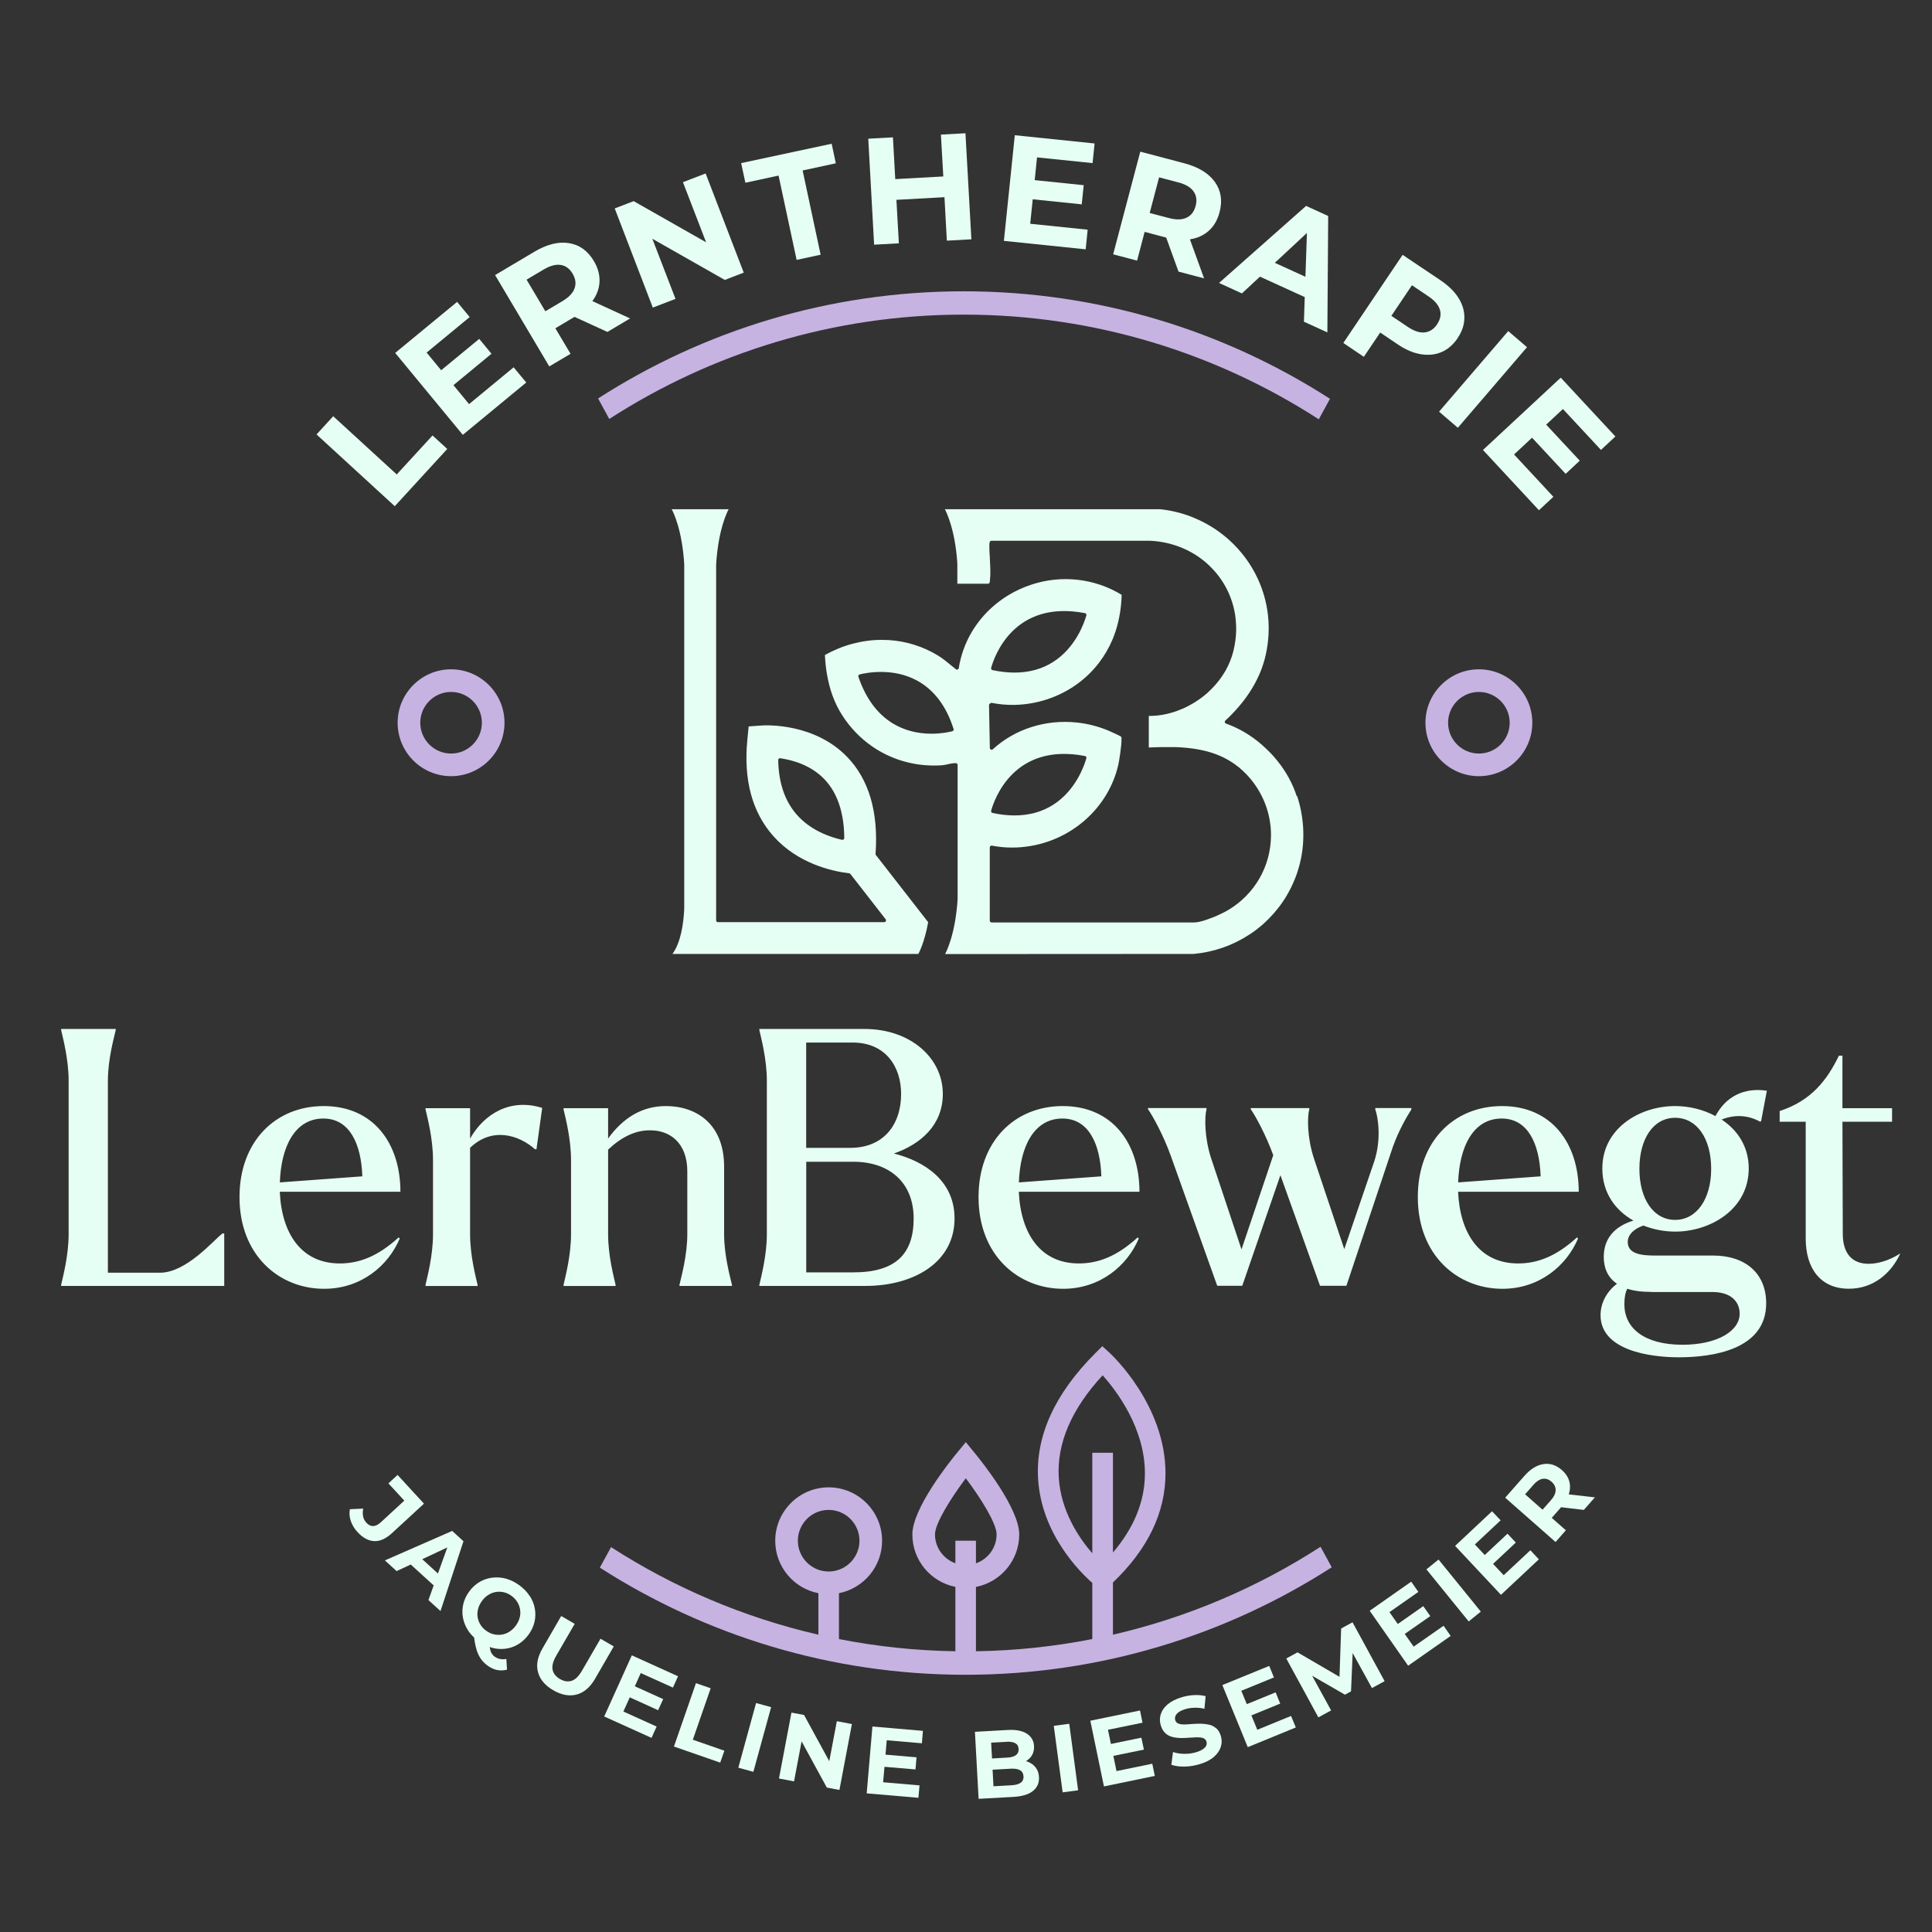<?xml version="1.0" encoding="UTF-8"?> <svg xmlns="http://www.w3.org/2000/svg" id="e" data-name="Ebene 5" viewBox="0 0 283.46 283.46"><rect x="0" y="0" width="283.46" height="283.46" fill="#333333" stroke="none"/><defs><style> .h { fill: #c6b3e2; } .i { fill: #e6fff4; } </style></defs><path class="i" d="M23.47,186.73h-7.64v-28.17c0-3.14.89-6.28,1.15-7.43v-.16h-8.01v.16c.26,1.15,1.1,4.29,1.1,7.43v22.51c0,3.14-.84,6.28-1.1,7.44v.16h23.93v-7.7h-.26c-1.31.99-5.29,5.76-9.16,5.76ZM47.5,162.28c-7.07,0-12.36,5.18-12.36,13.35,0,8.59,5.86,13.46,12.41,13.46,5.45,0,9.43-3.4,11.1-7.38l-.16-.16c-3.04,2.77-5.76,3.82-8.64,3.82-5.65,0-8.53-4.4-8.8-10.52h17.7c0-7.07-3.93-12.57-11.26-12.57ZM41.06,173.48c.16-5.03,2.09-9.37,6.39-9.37,3.82,0,5.55,3.67,5.71,8.48l-12.09.89ZM106.24,171.18c0-6.39-4.19-8.9-8.54-8.9-3.51,0-6.28,1.73-8.48,4.76v-4.45h-6.54v.16c.26,1.15,1.1,4.29,1.1,7.44v10.89c0,3.14-.84,6.28-1.1,7.44v.16h7.64v-.16c-.26-1.15-1.1-4.29-1.1-7.44v-12.41c1.94-1.83,4.03-2.88,6.23-2.83,2.77,0,5.39,1.78,5.39,6.02v9.21c0,3.14-.89,6.28-1.15,7.44v.16h7.7v-.16c-.26-1.15-1.15-4.29-1.15-7.44v-9.9ZM68.97,167.04v-4.45h-6.54v.16c.26,1.15,1.1,4.29,1.1,7.44v10.89c0,3.14-.84,6.28-1.1,7.44v.16h7.64v-.16c-.26-1.15-1.1-4.29-1.1-7.44v-12.67c3.19-3.09,7.12-1.94,9.53.21h.21l.84-6.07c-4.71-1.47-8.53.89-10.58,4.5ZM131.16,169.24c3.88-1.36,7.17-4.14,7.17-8.74,0-5.29-4.77-9.53-11.47-9.53h-15.45v.16c.26,1.15,1.1,4.29,1.1,7.43v22.51c0,3.14-.84,6.28-1.1,7.44v.16h15.55c7.12,0,13.09-3.46,13.09-9.9,0-5.5-4.35-8.38-8.9-9.53ZM118.28,152.96h6.81c4.82,0,7.12,3.51,7.12,7.54,0,4.5-2.57,7.91-7.44,7.91h-6.49v-15.45ZM125.2,186.68h-6.91v-16.23h6.91c5.29,0,8.85,3.04,8.85,8.32s-2.72,7.91-8.85,7.91ZM274.14,185.42c-2.36,0-3.77-1.47-3.77-4.4l-.05-16.44h7.28v-1.99h-7.28v-7.7h-.52c-1.73,3.56-4.03,6.6-8.69,8.12v1.57h3.82v17.12c0,4.5,2.25,7.38,6.34,7.38,3.61,0,6.23-2.3,7.54-5.18-1.78,1.15-3.46,1.52-4.66,1.52ZM220.38,162.28c-7.07,0-12.36,5.18-12.36,13.35,0,8.59,5.86,13.46,12.41,13.46,5.45,0,9.42-3.4,11.1-7.38l-.16-.16c-3.04,2.77-5.76,3.82-8.64,3.82-5.66,0-8.53-4.4-8.8-10.52h17.7c0-7.07-3.93-12.57-11.26-12.57ZM213.94,173.48c.16-5.03,2.09-9.37,6.39-9.37,3.82,0,5.55,3.67,5.71,8.48l-12.09.89ZM258.23,164.58l.16-.1.84-4.45c-3.46-.52-6.07.94-7.54,3.72-1.83-.99-3.93-1.47-5.92-1.47-5.18,0-10.68,3.25-10.68,9.16,0,3.56,1.89,6.13,4.56,7.64-2.57.79-4.35,2.46-4.35,5.34,0,1.52.52,2.98,1.94,3.93-1.52,1.15-2.41,2.83-2.41,4.61,0,5.18,7.28,6.18,11.47,6.18,4.92,0,12.83-1.1,12.83-7.91,0-4.45-3.09-7.02-7.8-7.02h-8.53c-1.94,0-3.98-.21-3.98-1.99,0-1.15,1.05-1.99,2.3-2.41,1.47.58,3.09.89,4.66.89,5.13,0,10.79-3.25,10.79-9.27,0-3.25-1.68-5.66-3.98-7.17,2.09-.84,4.03-.58,5.65.31ZM242.31,189.56h8.9c2.83,0,4.03,1.47,4.03,3.19,0,2.57-3.35,4.55-8.38,4.55-5.71,0-8.59-2.51-8.53-6.02,0-.79.1-1.57.42-2.2.94.31,2.09.47,3.56.47ZM245.77,178.98c-3.19,0-5.24-3.09-5.24-7.49s2.04-7.49,5.24-7.49,5.29,3.04,5.29,7.49-2.15,7.49-5.29,7.49ZM155.93,162.28c-7.07,0-12.36,5.18-12.36,13.35,0,8.59,5.86,13.46,12.41,13.46,5.45,0,9.42-3.4,11.1-7.38l-.16-.16c-3.04,2.77-5.76,3.82-8.64,3.82-5.65,0-8.53-4.4-8.8-10.52h17.7c0-7.07-3.93-12.57-11.26-12.57ZM149.49,173.48c.16-5.03,2.09-9.37,6.39-9.37,3.82,0,5.55,3.67,5.71,8.48l-12.09.89ZM201.79,162.8c.42,1.2.89,4.4-.16,7.59l-4.4,12.88-4.45-13.3c-1-3.04-1-6.07-.68-7.23v-.16h-8.59v.16c.79,1.15,2.25,3.87,3.3,6.75l-4.66,13.82-4.45-13.35c-.99-3.04-.99-6.07-.68-7.23v-.16h-8.59v.16c.79,1.15,2.3,3.93,3.35,6.86l6.81,19.06h3.67l5.6-16.23,5.81,16.23h3.87l6.81-20.37c.89-2.46,1.99-4.35,2.72-5.5v-.21h-5.29v.21Z"></path><g><path class="h" d="M141.4,46.16c19.18,0,37.07,5.65,52.09,15.36l1.64-3.01c-15.51-9.98-33.96-15.77-53.73-15.77s-38.15,5.77-53.65,15.72l1.64,3.01c15-9.68,32.86-15.31,52.01-15.31Z"></path><path class="h" d="M163.29,239.83v-7.65c5.11-4.88,7.71-10.27,7.71-16.02,0-10.01-7.86-17.36-8.2-17.67l-1.07-.98-1.03,1.03c-5.96,5.96-8.78,12.17-8.39,18.47.5,8.05,6.11,13.61,7.95,15.23v8.24c-5.54,1.09-11.24,1.7-17.07,1.79v-9.44c3.61-.7,6.35-3.88,6.35-7.7s-5.46-10.65-6.56-11.98l-1.28-1.56-1.28,1.56c-1.1,1.33-6.56,8.16-6.56,11.98s2.72,6.98,6.31,7.69v9.45c-5.83-.09-11.54-.7-17.08-1.79v-6.73c3.6-.71,6.33-3.89,6.33-7.69,0-4.32-3.52-7.84-7.84-7.84s-7.84,3.52-7.84,7.84c0,3.81,2.73,6.99,6.33,7.69v6.09c-10.97-2.53-21.23-6.93-30.42-12.85l-1.64,3.01c15.49,9.94,33.91,15.72,53.65,15.72s38.22-5.79,53.73-15.77l-1.64-3.01c-9.2,5.95-19.47,10.36-30.46,12.9ZM117.06,226.05c0-2.49,2.03-4.52,4.52-4.52s4.52,2.03,4.52,4.52-2.03,4.52-4.52,4.52-4.52-2.03-4.52-4.52ZM140.17,226.05v3.31c-1.74-.63-2.99-2.28-2.99-4.24,0-1.61,2.35-5.34,4.52-8.23,2.18,2.89,4.52,6.62,4.52,8.23,0,1.97-1.27,3.63-3.03,4.25v-3.32h-3.03ZM160.27,227.91c-2.03-2.34-4.63-6.25-4.93-11.13-.3-5.01,1.86-10.05,6.44-15,2,2.24,6.21,7.74,6.2,14.4,0,4.06-1.58,7.95-4.69,11.6v-14.63h-3.03v14.76Z"></path><path class="h" d="M66.18,98.2c-4.32,0-7.84,3.52-7.84,7.84s3.52,7.84,7.84,7.84,7.84-3.52,7.84-7.84-3.52-7.84-7.84-7.84ZM66.18,110.56c-2.49,0-4.52-2.03-4.52-4.52s2.03-4.52,4.52-4.52,4.52,2.03,4.52,4.52-2.03,4.52-4.52,4.52Z"></path><path class="h" d="M216.98,98.2c-4.32,0-7.84,3.52-7.84,7.84s3.52,7.84,7.84,7.84,7.84-3.52,7.84-7.84-3.52-7.84-7.84-7.84ZM216.98,110.56c-2.49,0-4.52-2.03-4.52-4.52s2.03-4.52,4.52-4.52,4.52,2.03,4.52,4.52-2.03,4.52-4.52,4.52Z"></path></g><g><polygon class="i" points="58.21 69.61 48.89 61.07 46.44 63.74 57.92 74.27 65.62 65.87 63.46 63.89 58.21 69.61"></polygon><polygon class="i" points="68.82 59.29 66.53 56.51 72.11 51.9 70.31 49.72 64.73 54.32 62.59 51.73 68.91 46.52 67.07 44.29 57.98 51.78 67.9 63.8 77.21 56.12 75.36 53.89 68.82 59.29"></polygon><path class="i" d="M86.93,44.15c.65-.89.99-1.84,1.03-2.84.04-1-.23-2.01-.83-3.01-.89-1.51-2.11-2.38-3.66-2.63s-3.25.18-5.11,1.29l-5.72,3.4,7.95,13.4,3.12-1.85-2.23-3.75,2.68-1.59s.09-.06.13-.08l4.83,2.21,3.33-1.98-5.54-2.54s.01-.01.01-.02ZM80.02,45.68l-2.76-4.65,2.51-1.49c.95-.56,1.78-.78,2.5-.67.72.11,1.3.54,1.74,1.28s.54,1.46.29,2.15c-.24.7-.84,1.32-1.78,1.88l-2.51,1.49Z"></path><polygon class="i" points="100.2 26.73 103.6 35.55 92.97 29.51 90.19 30.58 95.78 45.13 99.11 43.85 95.71 35.03 106.34 41.07 109.12 40 103.53 25.45 100.2 26.73"></polygon><polygon class="i" points="122.02 21.09 108.74 23.93 109.36 26.81 114.23 25.76 116.88 38.13 120.4 37.37 117.76 25.01 122.63 23.96 122.02 21.09"></polygon><polygon class="i" points="138.05 19.75 138.4 25.89 131.35 26.28 131.01 20.15 127.39 20.35 128.25 35.9 131.88 35.7 131.52 29.32 138.57 28.93 138.92 35.31 142.52 35.11 141.65 19.55 138.05 19.75"></polygon><polygon class="i" points="147.29 35.34 159.29 36.58 159.58 33.7 151.15 32.83 151.52 29.24 158.71 29.98 159 27.17 151.81 26.43 152.15 23.09 160.3 23.93 160.6 21.05 148.89 19.84 147.29 35.34"></polygon><path class="i" d="M177.36,33.85c.75-.67,1.27-1.57,1.57-2.71.45-1.69.22-3.18-.69-4.45-.91-1.27-2.41-2.19-4.5-2.74l-6.44-1.7-3.98,15.06,3.51.93,1.11-4.22,3.01.8c.05.01.1.02.15.03l1.81,5,3.75.99-2.08-5.73s.02,0,.02,0c1.09-.17,2-.58,2.75-1.25ZM175.11,28.08c.43.59.53,1.31.31,2.14s-.66,1.41-1.33,1.72c-.67.32-1.53.33-2.59.05l-2.82-.74,1.38-5.23,2.82.74c1.06.28,1.81.72,2.23,1.31Z"></path><path class="i" d="M178.85,41.51l3.36,1.54,2.65-2.46,6.57,3-.12,3.61,3.44,1.57.12-17.08-3.24-1.48-12.77,11.3ZM187.04,38.56l4.71-4.38-.22,6.43-4.49-2.05Z"></path><path class="i" d="M213.86,49.6c.65-.96.98-1.94.99-2.95.02-1.01-.27-1.98-.85-2.92-.59-.94-1.46-1.8-2.61-2.58l-5.6-3.76-8.7,12.93,3.01,2.03,2.4-3.56,2.58,1.74c1.16.78,2.28,1.26,3.38,1.44,1.09.18,2.1.08,3.03-.31.92-.39,1.71-1.07,2.37-2.04ZM210.85,47.58c-.48.72-1.09,1.11-1.82,1.19-.73.08-1.55-.19-2.47-.8l-2.42-1.63,3.02-4.49,2.42,1.63c.91.61,1.47,1.27,1.68,1.97.21.7.07,1.41-.41,2.12Z"></path><rect class="i" x="209.81" y="53.87" width="15.58" height="3.63" transform="translate(33.61 184.52) rotate(-49.36)"></rect><polygon class="i" points="234.89 66.01 237.01 64.04 228.99 55.41 217.58 66.02 225.79 74.86 227.91 72.89 222.14 66.68 224.78 64.22 229.71 69.52 231.78 67.59 226.85 62.3 229.31 60.01 234.89 66.01"></polygon></g><g><path class="i" d="M62.2,220.61l-3.87-4.21-1.34,1.24,2.33,2.53-3.44,3.17c-.79.73-1.5.75-2.13.07-.24-.26-.39-.55-.47-.9-.08-.35-.07-.73.01-1.17l-1.96.09c-.1.58-.06,1.16.14,1.74.2.58.52,1.11.97,1.6.79.86,1.61,1.3,2.46,1.34.85.04,1.72-.35,2.62-1.18l4.69-4.32Z"></path><path class="i" d="M66.33,224.62l-9.86,4.32,1.72,1.57,2.07-.97,3.37,3.07-.77,2.15,1.77,1.61,3.37-10.24-1.66-1.52ZM61.95,228.76l3.68-1.72-1.38,3.82-2.3-2.1Z"></path><path class="i" d="M77.71,234.16c-.38-.59-.88-1.11-1.51-1.57-.63-.46-1.28-.78-1.95-.97-.67-.18-1.34-.23-2.01-.15-.66.08-1.29.29-1.86.62-.58.34-1.09.8-1.53,1.4-.43.59-.73,1.21-.88,1.87-.15.66-.17,1.31-.05,1.97.12.66.37,1.28.75,1.88.24.38.55.72.89,1.04.06.45.13.87.21,1.22.1.46.23.87.39,1.22.16.35.35.66.57.93.22.27.49.53.8.75.89.66,1.84.86,2.86.6l-.1-1.57c-.67.12-1.25,0-1.73-.35-.18-.13-.33-.3-.44-.49-.11-.19-.19-.43-.24-.73,0-.06-.01-.13-.02-.19.09.03.18.08.27.1.67.19,1.34.24,2,.16.66-.08,1.29-.29,1.87-.64.58-.34,1.09-.81,1.53-1.4.44-.6.73-1.22.89-1.88.15-.66.17-1.31.05-1.97-.12-.66-.37-1.28-.75-1.87ZM76.24,237.35c-.1.4-.29.79-.57,1.17-.27.37-.59.66-.94.89-.35.22-.73.36-1.12.42-.39.06-.78.04-1.17-.05-.39-.09-.76-.27-1.12-.53-.36-.26-.64-.56-.85-.91-.21-.35-.34-.72-.4-1.11-.06-.39-.03-.79.08-1.19.11-.41.3-.79.57-1.16.28-.38.59-.68.95-.89.35-.22.72-.36,1.11-.42.39-.06.78-.04,1.17.05s.77.28,1.12.54c.35.26.63.56.84.91.21.34.34.71.4,1.11.06.39.04.79-.07,1.19Z"></path><path class="i" d="M88.1,240.44l-2.73,4.71c-.47.8-.97,1.29-1.51,1.46-.54.17-1.11.08-1.71-.27-.59-.34-.95-.79-1.07-1.34-.12-.55.05-1.23.51-2.04l2.73-4.71-1.98-1.15-2.75,4.76c-.73,1.26-.95,2.42-.65,3.49.29,1.07,1.04,1.95,2.25,2.65,1.2.69,2.34.9,3.41.62,1.07-.28,1.97-1.05,2.7-2.3l2.75-4.76-1.93-1.12Z"></path><polygon class="i" points="98.73 247.6 99.48 245.94 92.7 242.87 88.65 251.84 95.59 254.98 96.34 253.32 91.46 251.11 92.4 249.03 96.56 250.92 97.3 249.29 93.14 247.41 94.01 245.47 98.73 247.6"></polygon><polygon class="i" points="104.27 247.7 102.11 246.95 98.88 256.25 105.67 258.61 106.28 256.86 101.65 255.25 104.27 247.7"></polygon><rect class="i" x="105.8" y="253.74" width="9.84" height="2.29" transform="translate(-164.37 294.21) rotate(-74.65)"></rect><polygon class="i" points="121.67 258.4 117.97 251.62 116.12 251.27 114.29 260.94 116.5 261.36 117.61 255.49 121.31 262.27 123.16 262.62 124.99 252.95 122.78 252.53 121.67 258.4"></polygon><polygon class="i" points="127.16 263.12 134.75 263.77 134.91 261.95 129.57 261.49 129.77 259.22 134.32 259.61 134.47 257.83 129.92 257.44 130.1 255.33 135.26 255.77 135.41 253.95 128 253.31 127.16 263.12"></polygon><path class="i" d="M150.81,258.47c-.09-.03-.2-.05-.3-.07.38-.22.69-.51.9-.87.23-.39.33-.85.3-1.36-.04-.77-.39-1.37-1.04-1.8-.65-.43-1.59-.62-2.83-.55l-4.8.27.54,9.83,5.08-.28c1.29-.07,2.26-.36,2.89-.87.64-.51.93-1.19.89-2.03-.03-.57-.19-1.04-.49-1.42-.29-.38-.68-.66-1.17-.84ZM147.67,255.55c.55-.03.98.04,1.29.21.31.17.47.45.49.85.02.39-.11.69-.39.9-.28.21-.7.33-1.25.36l-2.26.13-.13-2.32,2.26-.12ZM149.75,261.56c-.3.21-.74.34-1.32.37l-2.67.15-.13-2.43,2.67-.15c.58-.03,1.03.04,1.35.22.32.18.49.48.52.9.02.41-.11.72-.41.94Z"></path><rect class="i" x="155.26" y="253.01" width="2.29" height="9.84" transform="translate(-32.75 22.96) rotate(-7.6)"></rect><polygon class="i" points="163.81 259.85 163.35 257.62 167.83 256.7 167.46 254.95 162.99 255.87 162.56 253.79 167.63 252.75 167.26 250.96 159.97 252.46 161.97 262.1 169.43 260.56 169.06 258.77 163.81 259.85"></polygon><path class="i" d="M178.45,253.59c-.3-.27-.64-.45-1.02-.54-.38-.09-.78-.14-1.21-.15-.42,0-.85,0-1.27.04-.42.04-.81.06-1.15.07-.35.01-.65-.03-.89-.12-.24-.09-.4-.26-.48-.51-.06-.2-.05-.39.02-.59.07-.2.22-.38.45-.56.23-.17.56-.33.99-.46.41-.13.86-.2,1.35-.21.49-.02.98.03,1.47.15l.18-1.85c-.51-.14-1.08-.19-1.7-.16-.62.03-1.23.14-1.82.32-.89.27-1.58.63-2.09,1.07-.51.44-.83.93-.99,1.46-.15.53-.15,1.07.02,1.6.15.49.37.87.67,1.14.29.27.63.45,1.02.55.39.1.8.15,1.22.16.43,0,.85-.01,1.26-.05.41-.03.79-.05,1.15-.06.36,0,.65.03.9.12.24.09.4.26.48.51.06.2.05.39-.03.58-.08.19-.24.36-.48.53s-.57.32-1,.45c-.56.17-1.15.25-1.76.24-.61-.01-1.16-.1-1.64-.27l-.24,1.87c.52.19,1.16.28,1.91.27.76-.01,1.51-.13,2.26-.36.89-.27,1.59-.63,2.09-1.08.51-.45.84-.94,1-1.47.16-.53.16-1.06,0-1.59-.15-.48-.37-.86-.67-1.12Z"></path><polygon class="i" points="184.47 253.79 183.6 251.68 187.83 249.95 187.16 248.3 182.93 250.03 182.12 248.07 186.91 246.11 186.22 244.42 179.34 247.23 183.07 256.34 190.12 253.45 189.42 251.76 184.47 253.79"></polygon><polygon class="i" points="196.77 238.93 196.53 246.02 190.37 242.43 188.72 243.33 193.43 251.97 195.3 250.95 192.51 245.86 197.33 248.64 198.22 248.15 198.46 242.53 201.29 247.67 203.15 246.66 198.44 238.02 196.77 238.93"></polygon><polygon class="i" points="207.41 241.59 206.1 239.73 209.85 237.11 208.82 235.65 205.08 238.27 203.86 236.53 208.1 233.56 207.05 232.06 200.96 236.33 206.6 244.39 212.84 240.02 211.8 238.53 207.41 241.59"></polygon><rect class="i" x="212.12" y="228.45" width="2.29" height="9.84" transform="translate(-99.38 186.53) rotate(-39.06)"></rect><polygon class="i" points="220.62 231.11 219.06 229.45 222.4 226.32 221.18 225.02 217.84 228.15 216.39 226.6 220.17 223.06 218.91 221.73 213.49 226.81 220.22 233.99 225.78 228.78 224.53 227.45 220.62 231.11"></polygon><path class="i" d="M229.05,221.14l3.33.39,1.62-1.84-3.83-.44s0,0,0-.01c.21-.66.24-1.3.07-1.91-.17-.61-.53-1.16-1.09-1.65-.83-.73-1.73-1.02-2.71-.87-.98.15-1.92.74-2.82,1.77l-2.78,3.16,7.39,6.5,1.51-1.72-2.07-1.82,1.3-1.48s.04-.05.06-.08ZM224.97,217.86c.46-.52.92-.82,1.37-.89.46-.07.89.07,1.3.43.41.36.61.77.6,1.24s-.24.96-.7,1.48l-1.22,1.38-2.56-2.26,1.22-1.38Z"></path></g><path class="i" d="M128.46,125.28c.44-6.15-.98-10.96-4.21-14.27-4.75-4.88-11.68-4.62-12.45-4.57l-1.96.14-.19,1.96c-.58,5.91.72,10.67,3.84,14.16,3.56,3.98,8.48,5.11,11.1,5.43.07,0,.13.04.18.1l5.17,6.64c.06.08.07.19.03.28-.04.09-.14.15-.24.15h-24.39c-.15,0-.27-.12-.27-.27v-52.2c.31-5.16,1.64-7.76,1.84-8.12h-8.36c.24.44,1.54,3.04,1.84,8.09v50.56c-.1,2.09-.49,4.92-1.73,6.6h36.08c.11-.21.91-1.72,1.44-4.66h0s-7.67-9.85-7.67-9.85c-.04-.05-.06-.12-.06-.18ZM123.77,123.16h0s-.11.06-.17.06c-.02,0-.04,0-.06,0-1.93-.44-4.64-1.44-6.61-3.66-1.77-1.99-2.7-4.7-2.75-8.05,0-.08.03-.15.09-.2.06-.06.14-.08.22-.06,1.85.27,4.48,1.02,6.44,3.05,1.92,1.99,2.91,4.9,2.94,8.66,0,.08-.04.16-.1.21ZM190.26,116.83c-.59-1.82-1.53-3.56-2.81-5.16-.2-.25-.41-.5-.64-.76-.3-.34-.65-.69-1.06-1.08-.42-.39-.77-.7-1.11-.98-.28-.22-.54-.42-.79-.6-1.26-.9-2.6-1.6-3.98-2.09-.09-.03-.15-.1-.17-.19-.02-.09.01-.18.08-.25.31-.28.57-.54.81-.78,1.63-1.64,2.91-3.4,3.81-5.21.17-.35.31-.64.42-.9.3-.7.54-1.42.74-2.15.06-.25.13-.5.18-.75.2-.96.33-1.93.38-2.9.03-.64.03-1.27-.01-1.89-.02-.34-.05-.64-.08-.93-.21-1.82-.71-3.59-1.47-5.26-.26-.56-.54-1.09-.84-1.6-.61-1.03-1.33-2-2.14-2.89-.39-.43-.82-.86-1.28-1.27-.68-.61-1.4-1.16-2.16-1.66-1.03-.67-2.13-1.23-3.28-1.69-1.48-.58-3.05-.96-4.66-1.13h-31.57c.19.36,1.52,2.97,1.83,8v2.93s4.59,0,4.59,0c.16-.1.17-.24.19-.41v-.07c.12-.96.05-2.07-.01-3.14v-.19c-.04-.45-.06-.88-.07-1.3,0-.22,0-.44,0-.67v-.09c.03-.12.05-.21.06-.25.04-.11.14-.18.25-.18h23.28c3.26.15,6.32,1.42,8.61,3.58.19.18.35.34.5.5.22.23.44.48.67.76.25.3.46.59.65.87.94,1.38,1.58,2.9,1.92,4.52.09.43.16.88.21,1.39v.09c.05.48.07.96.06,1.43-.02,1.02-.16,2.04-.41,3.05-.25,1-.64,1.97-1.17,2.9-.08.13-.16.28-.27.44-.37.59-.79,1.15-1.26,1.67-.34.39-.72.76-1.11,1.12-.26.23-.54.46-.82.67-.14.11-.28.21-.43.31-.3.21-.6.4-.89.57-.14.09-.3.17-.46.26-.3.17-.62.32-.94.47-.33.14-.66.27-.98.39-1.34.47-2.68.71-3.99.71h-.09v4.63c1.26-.05,2.21-.08,3.13-.06.17,0,.35,0,.52,0,.32,0,.64.02,1,.04h.06c1.22.08,2.3.23,3.31.46,1.57.36,2.93.92,4.15,1.71.13.09.27.18.42.28.85.6,1.63,1.33,2.34,2.18,1.96,2.35,3.03,5.32,3,8.36-.05,4.48-2.38,8.53-6.23,10.85-.14.08-.3.17-.48.27-.38.2-.82.41-1.27.61-.22.1-.46.2-.72.29-.25.1-.49.19-.73.27-.38.13-.72.23-1.02.3-.1.02-.2.04-.31.06-.2.03-.38.05-.53.05h-29.7c-.07,0-.14-.03-.19-.08-.05-.05-.08-.12-.08-.19v-10.74c0-.08.04-.16.1-.2.06-.05.14-.07.22-.06.93.18,1.88.28,2.85.28.23,0,.51,0,.78-.01.46-.02.95-.06,1.45-.13,6.61-.87,12.02-5.7,13.46-12.01.1-.42.48-2.75.47-3.74,0-.29-.04-.36-.07-.38-.12-.08-.43-.24-.93-.47-.2-.09-.41-.19-.6-.27l-.43-.19c-1.44-.59-2.96-.98-4.52-1.14-4.57-.49-9.07.94-12.33,3.92-.08.07-.19.09-.28.05-.1-.04-.16-.13-.16-.24l-.12-6.28c0-.1.05-.18.13-.23l.11-.07c.05-.03.12-.04.18-.03,1.09.21,2.18.31,3.27.29,3.32-.05,6.61-1.14,9.28-3.09,1.21-.88,2.28-1.93,3.18-3.11.81-1.06,1.48-2.23,2-3.47.16-.39.31-.81.45-1.23.13-.4.24-.82.35-1.27.1-.43.19-.87.26-1.3.07-.43.13-.88.17-1.33.04-.45.07-.9.08-1.35-3.96-2.41-8.78-2.96-13.23-1.5-1.21.4-2.37.93-3.45,1.59-.81.5-1.58,1.07-2.29,1.7-1.21,1.08-2.23,2.32-3.04,3.69-.5.85-.92,1.76-1.24,2.68-.29.83-.51,1.71-.65,2.6-.01.09-.08.17-.16.2-.08.03-.19.02-.26-.04-.25-.2-.5-.4-.73-.59l-.04-.03c-.58-.48-1.17-.97-1.84-1.38-2.22-1.35-4.65-2.11-7.22-2.28-.33-.02-.69-.03-1.07-.03-1.42,0-2.85.2-4.26.57-1.4.37-2.76.93-4.06,1.65.05,1.01.15,1.98.31,2.87.39,2.26,1.1,4.19,2.19,5.91.58.93,1.27,1.8,2.04,2.6,1.49,1.54,3.24,2.75,5.21,3.58.31.13.64.26.99.38.67.23,1.36.42,2.06.56.7.14,1.42.24,2.15.28.7.05,1.44.05,2.21,0,.28-.02.58-.08.87-.15.29-.06.56-.12.83-.15.1,0,.21-.01.35-.01.15,0,.26.12.26.27v19.71c-.32,5.05-1.63,7.66-1.84,8.03l36.46-.02c2.97-.27,5.72-1.23,8.17-2.83.45-.29.8-.54,1.11-.78.25-.19.5-.4.75-.61.32-.28.66-.6,1.05-.99,1.02-1.04,1.91-2.19,2.63-3.43.19-.33.38-.68.6-1.12.39-.8.72-1.6.97-2.39.2-.62.36-1.25.49-1.89.59-2.97.4-6.11-.56-9.09ZM145.42,118.94c.47-1.69,3.35-10.02,13.77-8.02h0c.07.02.14.06.17.12.04.06.05.14.03.21-.3,1.07-1.56,4.73-4.89,6.84-1.62,1.03-3.52,1.55-5.64,1.55-1.02,0-2.11-.12-3.24-.36-.07-.02-.13-.06-.17-.12-.04-.06-.05-.14-.03-.21ZM145.42,97.98c.47-1.69,3.35-10.02,13.77-8.02.07.01.14.06.17.12.04.06.05.14.03.21-.3,1.07-1.56,4.73-4.89,6.84-1.62,1.03-3.52,1.55-5.64,1.55-1.02,0-2.11-.12-3.24-.36-.07-.02-.13-.06-.17-.12-.04-.06-.05-.14-.03-.21ZM139.89,107.16c-.04.06-.1.11-.17.13-.53.13-1.64.36-3.04.36-2.14,0-4.07-.52-5.72-1.53-2.26-1.39-3.95-3.69-5.02-6.83-.02-.07-.02-.15.02-.21.04-.07.1-.11.17-.13,1.08-.27,4.88-.99,8.36.87,2.52,1.35,4.35,3.75,5.42,7.14.02.07.01.14-.02.21Z"></path></svg> 